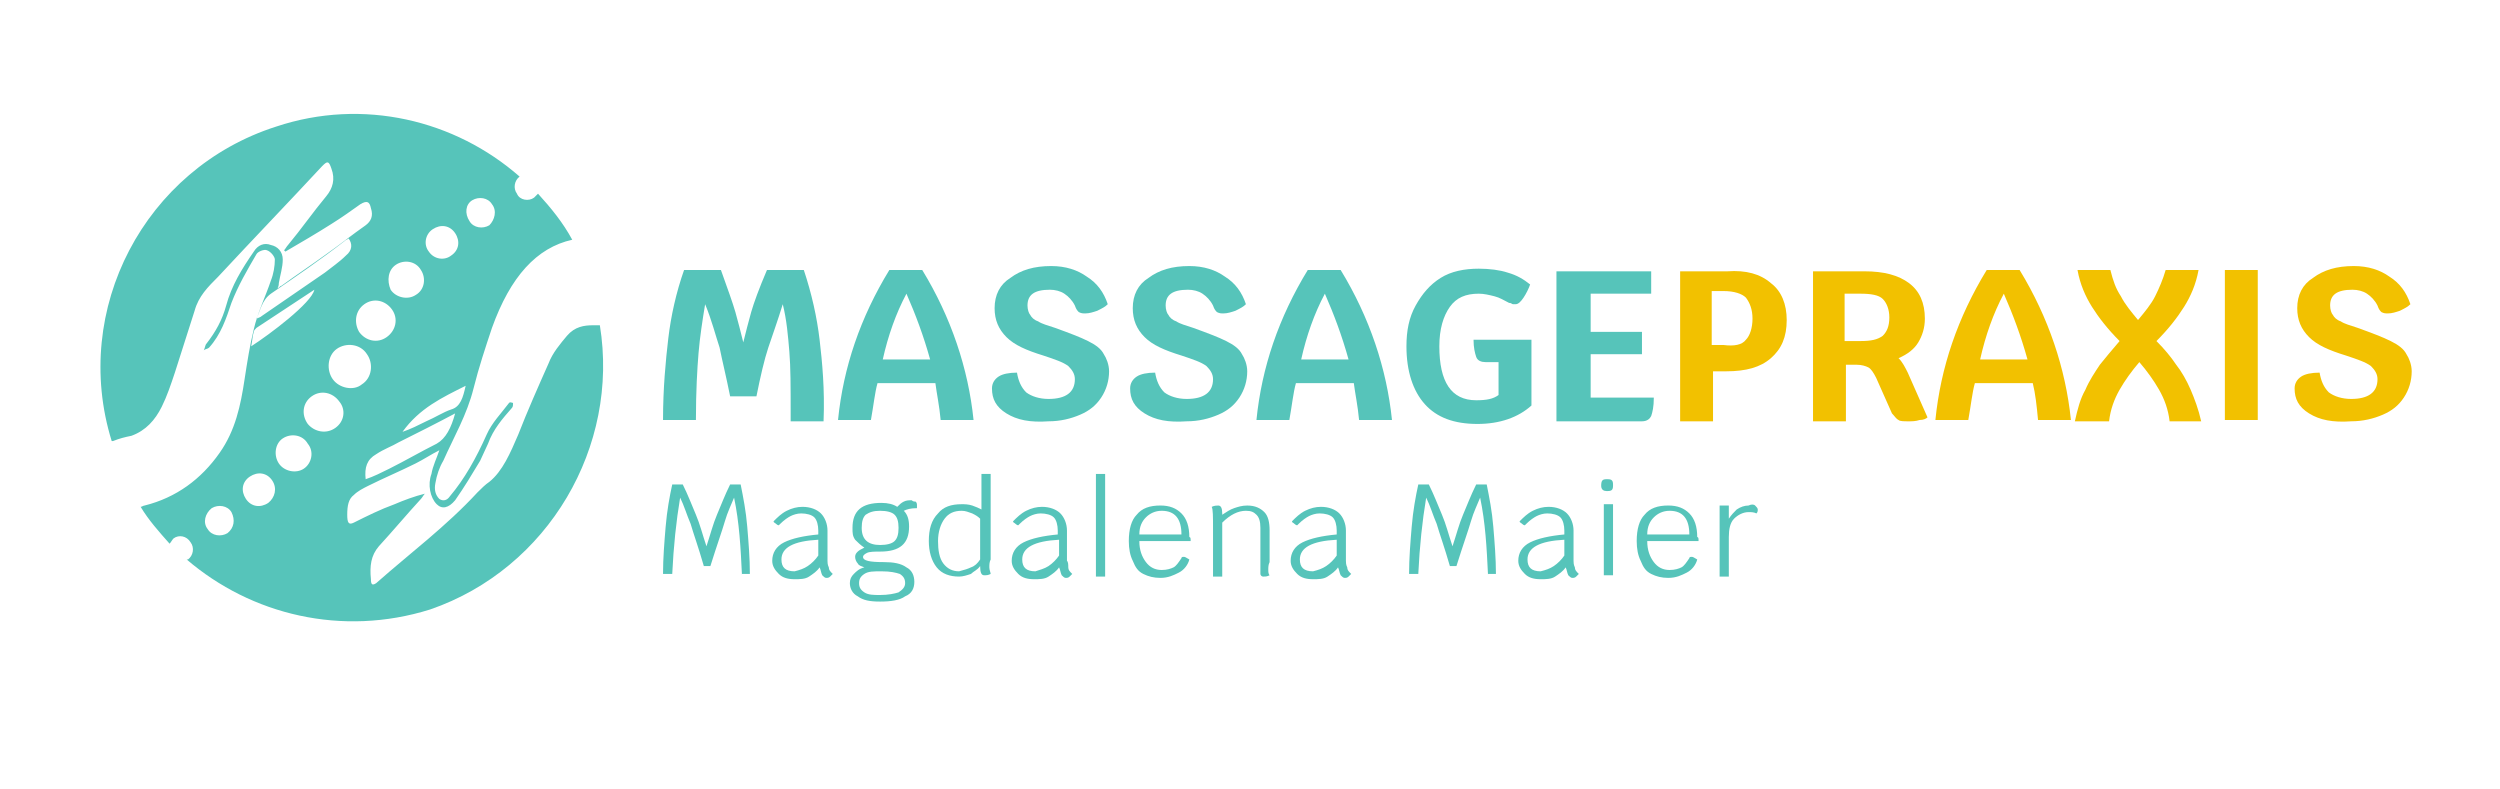 <?xml version="1.0" encoding="UTF-8"?>
<svg id="a" data-name="Ebene 1" xmlns="http://www.w3.org/2000/svg" viewBox="0 0 190 60">
  <defs>
    <style>
      .b {
        fill: #56c4ba;
      }

      .b, .c {
        stroke-width: 0px;
      }

      .c {
        fill: #f2c100;
      }
    </style>
  </defs>
  <path class="b" d="m45.59,24.72h-.5c-.7,0-1.4.1-2,.8-.5.6-1.1,1.3-1.4,2.1-.8,1.8-1.6,3.6-2.3,5.4-.6,1.4-1.2,2.8-2.2,3.6-.3.2-.6.5-.9.8-2.4,2.6-5.1,4.6-7.7,6.9-.3.2-.4.1-.4-.3-.1-1,0-1.8.6-2.5,1.1-1.2,2.1-2.4,3.2-3.6.1-.1.2-.3.3-.4-.8.2-1.6.5-2.3.8-1.1.4-2.1.9-3.1,1.4-.4.2-.5,0-.5-.6,0-.7.1-1.2.5-1.5.3-.3.7-.5,1.1-.7,1.2-.6,2.4-1.1,3.6-1.7.6-.3,1.2-.7,1.8-1-.2.6-.5,1.2-.6,1.8-.3.8-.1,1.8.4,2.3.4.4.9.3,1.4-.3.7-1,1.3-2,1.9-3,.2-.4.4-.9.6-1.3.4-1.1,1.1-1.9,1.8-2.7.1-.1.1-.2.1-.4-.1,0-.2-.1-.3,0-.6.8-1.3,1.5-1.7,2.4-.8,1.8-1.7,3.4-2.8,4.7-.2.3-.5.4-.8.2-.3-.3-.4-.7-.3-1.2.1-.6.3-1.2.6-1.7.8-1.8,1.8-3.5,2.3-5.5.4-1.6.9-3.1,1.4-4.6,1.4-3.9,3.4-6.1,6.1-6.7-.7-1.3-1.6-2.4-2.6-3.5-.1.1-.2.2-.3.3-.4.3-1.1.2-1.3-.3-.3-.4-.2-1,.2-1.3-4.9-4.3-11.9-6-18.5-3.8-10,3.2-15.6,13.9-12.5,23.9h.1c.5-.2.9-.3,1.4-.4,1.1-.4,1.8-1.2,2.3-2.2.4-.8.7-1.7,1-2.6.5-1.6,1-3.1,1.5-4.7.3-1.1,1-1.8,1.8-2.6,2.6-2.8,5.3-5.6,7.9-8.4.4-.4.5-.4.7.2.3.8.1,1.5-.4,2.1-1,1.2-1.9,2.5-2.9,3.7-.1.1-.2.3-.3.4l.1.1c1.2-.7,2.4-1.4,3.5-2.1.8-.5,1.5-1,2.2-1.5.5-.3.7-.2.8.3.2.6,0,1-.4,1.3-1,.7-2,1.5-3,2.2-1.1.8-2.3,1.6-3.4,2.4-.1,0-.1.1-.3.2.1-.2.1-.3.1-.4.1-.6.3-1.2.3-1.8s-.4-1-.9-1.1c-.5-.2-1,0-1.3.5-.9,1.3-1.7,2.6-2.1,4.1-.3,1.1-.8,2-1.5,2.9-.1.1-.1.3-.2.5.1-.1.3-.1.4-.2.9-1,1.3-2.2,1.7-3.4.5-1.3,1.2-2.5,1.9-3.7.1-.2.6-.4.8-.3.3.1.6.5.6.7,0,.5-.1,1.1-.3,1.6-.4,1.2-1,2.4-1.3,3.7-.3,1.2-.5,2.5-.7,3.8-.3,2-.7,3.9-1.9,5.6-1.4,2-3.3,3.4-5.7,4-.1,0-.2.1-.3.1.6,1,1.4,1.9,2.2,2.8.1-.1.2-.3.3-.4.4-.3,1-.2,1.3.3.3.4.2,1-.2,1.3h-.1c4.9,4.2,11.8,5.9,18.5,3.8,9-3.1,14.4-12.4,12.9-21.6Zm-28.3,15.8c-.5.3-1.2.2-1.5-.3-.4-.5-.2-1.2.3-1.6.5-.3,1.2-.2,1.5.3.3.6.2,1.2-.3,1.6Zm8-11.7c-.5-.7-.4-1.8.3-2.3.7-.5,1.8-.4,2.3.4.5.7.4,1.8-.4,2.3-.6.5-1.7.3-2.2-.4Zm7.9,4.9c-1.2.6-2.4,1.3-3.6,1.9-.6.3-1.2.6-1.8.8-.1-.9.1-1.5.8-1.9.6-.4,1.2-.6,1.7-.9,1.4-.7,2.8-1.4,4.3-2.2-.3,1.1-.7,1.9-1.4,2.3Zm2.7-18.5c.5-.3,1.2-.2,1.5.3.4.5.2,1.2-.2,1.6-.5.3-1.2.2-1.5-.3-.4-.6-.3-1.3.2-1.6Zm-1.6,15.9c-.6.2-1.2.6-1.9.9-.6.3-1.2.6-1.8.8,1.3-1.8,3-2.6,4.8-3.5-.2.9-.4,1.6-1.1,1.8Zm-1.4-13.7c.6-.4,1.3-.3,1.7.3.4.6.3,1.3-.3,1.7-.5.4-1.3.3-1.7-.3-.4-.5-.3-1.3.3-1.7Zm-2.8,2.7c.6-.4,1.5-.3,1.9.4.4.6.3,1.5-.4,1.9-.6.4-1.5.2-1.9-.4-.3-.7-.2-1.5.4-1.9Zm-2.4,3c.7-.5,1.6-.3,2.1.4s.3,1.6-.4,2.1c-.7.5-1.6.3-2.1-.4-.4-.7-.3-1.6.4-2.1Zm-7.1-.8c1.9-1.3,3.8-2.6,5.6-4,.1-.1.2-.1.3-.2.3.4.3.9-.2,1.3-.5.5-1.1.9-1.6,1.3-1.6,1.1-3.2,2.2-4.8,3.3-.1.1-.2.1-.4.2.3-.6.4-1.4,1.1-1.9Zm-1.3,2.9c0-.1.1-.2.2-.3,1.5-1,2.9-1.9,4.4-2.9-.2,1-3.4,3.4-4.8,4.3.1-.5.1-.8.2-1.1Zm1.1,13c-.6.4-1.3.3-1.7-.3-.4-.6-.3-1.3.3-1.7.6-.4,1.3-.3,1.7.3.4.6.2,1.3-.3,1.7Zm2.7-2.6c-.6.4-1.5.2-1.9-.4-.4-.6-.3-1.5.3-1.9.6-.4,1.5-.3,1.9.4.5.6.3,1.5-.3,1.9Zm2.4-3.1c-.7.5-1.6.3-2.1-.3-.5-.7-.4-1.6.3-2.1.7-.5,1.6-.3,2.1.4.5.6.4,1.5-.3,2Z"/>
  <g>
    <g>
      <g>
        <path class="c" d="m134.59,21.52c.8.6,1.2,1.6,1.2,2.8,0,1.3-.4,2.2-1.2,2.9-.8.7-1.9,1-3.4,1h-1v3.8h-2.5v-11.4h3.6c1.4-.1,2.5.2,3.3.9Zm-1.9,4.3c.3-.3.5-.9.5-1.6s-.2-1.2-.5-1.6c-.3-.3-.9-.5-1.7-.5h-.9v4.1h.9c.8.1,1.4,0,1.7-.4Z"/>
        <path class="c" d="m146.49,31.72c-.1.1-.3.2-.6.2-.3.1-.6.1-.8.1-.4,0-.7,0-.8-.1-.2-.1-.3-.3-.5-.5l-1.2-2.7c-.2-.4-.4-.7-.6-.8s-.5-.2-.9-.2h-.8v4.3h-2.5v-11.4h3.9c1.5,0,2.6.3,3.4.9.8.6,1.2,1.5,1.2,2.7,0,.7-.2,1.3-.5,1.8s-.8.9-1.5,1.2c.3.3.5.7.7,1.1l1.5,3.4Zm-5.1-5.8c.8,0,1.3-.1,1.7-.4.3-.3.5-.7.5-1.4,0-.6-.2-1.1-.5-1.4-.3-.3-.9-.4-1.7-.4h-1.2v3.6h1.2Z"/>
        <path class="c" d="m154.49,29.12h-4.4c-.2.7-.3,1.7-.5,2.8h-2.5c.4-4,1.7-7.8,3.9-11.4h2.5c2.2,3.6,3.5,7.5,3.9,11.4h-2.5c-.1-1.1-.2-2-.4-2.8Zm-.4-1.8c-.5-1.8-1.1-3.4-1.8-5-.8,1.5-1.4,3.2-1.8,5h3.6Z"/>
        <path class="c" d="m164.89,32.02c-.1-.9-.4-1.7-.8-2.4s-.9-1.4-1.5-2.1c-.6.7-1.1,1.4-1.5,2.1-.4.7-.7,1.5-.8,2.4h-2.6c.2-.9.4-1.7.8-2.4.3-.7.7-1.3,1.1-1.9.4-.5.9-1.1,1.5-1.8-.9-.9-1.6-1.8-2.1-2.6s-.9-1.7-1.1-2.8h2.5c.2.8.4,1.4.8,2,.3.6.8,1.2,1.3,1.8.5-.6,1-1.2,1.3-1.8s.6-1.3.8-2h2.5c-.2,1.1-.6,2-1.1,2.8s-1.2,1.7-2.1,2.6c.6.6,1.1,1.2,1.5,1.8.4.5.8,1.2,1.1,1.9.3.7.6,1.5.8,2.4h-2.4Z"/>
        <path class="c" d="m169.09,20.52h2.5v11.4h-2.5v-11.4Z"/>
        <path class="c" d="m175.49,31.42c-.8-.5-1.1-1.1-1.1-1.9,0-.4.2-.7.5-.9s.8-.3,1.4-.3c.1.6.3,1.1.7,1.5.4.3,1,.5,1.7.5,1.3,0,2-.5,2-1.5,0-.4-.2-.7-.5-1-.4-.3-1-.5-1.9-.8-1.3-.4-2.2-.8-2.8-1.4-.6-.6-.9-1.3-.9-2.2,0-1,.4-1.8,1.2-2.3.8-.6,1.8-.9,3.1-.9,1.1,0,2,.3,2.7.8.8.5,1.3,1.2,1.6,2.1-.2.2-.4.3-.8.5-.3.1-.6.2-.9.2-.2,0-.3,0-.5-.1-.1-.1-.2-.2-.3-.5-.2-.4-.5-.7-.8-.9s-.7-.3-1.1-.3c-1.2,0-1.7.4-1.7,1.2,0,.3.1.6.2.7.1.2.3.4.6.5.3.2.7.3,1.3.5,1.1.4,1.9.7,2.5,1s1,.6,1.2,1c.2.3.4.8.4,1.3,0,.7-.2,1.4-.6,2s-.9,1-1.6,1.3-1.5.5-2.4.5c-1.4.1-2.4-.1-3.2-.6Z"/>
      </g>
      <path class="b" d="m62.29,25.82c.2,1.7.4,3.8.3,6.2h-2.5v-.7c0-1.9,0-3.4-.1-4.6-.1-1.2-.2-2.4-.5-3.6-.4,1.3-.8,2.4-1.1,3.3-.3.9-.6,2.2-.9,3.7h-2c-.3-1.5-.6-2.7-.8-3.7-.3-.9-.6-2.1-1.1-3.3-.2,1.2-.4,2.5-.5,3.7s-.2,2.9-.2,5.1h-2.5c0-2.4.2-4.5.4-6.2.2-1.7.6-3.5,1.2-5.2h2.8c.5,1.4.9,2.5,1.1,3.2s.4,1.5.6,2.3c.2-.8.4-1.6.6-2.3s.6-1.8,1.2-3.2h2.8c.6,1.8,1,3.6,1.2,5.3Z"/>
      <path class="b" d="m71.09,29.12h-4.4c-.2.7-.3,1.7-.5,2.8h-2.5c.4-4,1.7-7.8,3.9-11.4h2.5c2.2,3.6,3.5,7.5,3.9,11.4h-2.5c-.1-1.1-.3-2-.4-2.8Zm-.4-1.8c-.5-1.8-1.1-3.4-1.8-5-.8,1.5-1.4,3.2-1.8,5h3.6Z"/>
      <path class="b" d="m76.49,31.42c-.8-.5-1.1-1.1-1.1-1.9,0-.4.2-.7.5-.9s.8-.3,1.4-.3c.1.6.3,1.1.7,1.5.4.3,1,.5,1.7.5,1.3,0,2-.5,2-1.5,0-.4-.2-.7-.5-1-.4-.3-1-.5-1.9-.8-1.3-.4-2.2-.8-2.8-1.4-.6-.6-.9-1.3-.9-2.2,0-1,.4-1.8,1.2-2.3.8-.6,1.8-.9,3.1-.9,1.1,0,2,.3,2.7.8.8.5,1.3,1.2,1.6,2.1-.2.2-.4.3-.8.5-.3.1-.6.2-.9.2-.2,0-.3,0-.5-.1-.1-.1-.2-.2-.3-.5-.2-.4-.5-.7-.8-.9s-.7-.3-1.1-.3c-1.2,0-1.7.4-1.7,1.2,0,.3.1.6.2.7.1.2.3.4.6.5.3.2.7.3,1.3.5,1.1.4,1.9.7,2.5,1s1,.6,1.2,1c.2.3.4.8.4,1.3,0,.7-.2,1.4-.6,2s-.9,1-1.6,1.3-1.5.5-2.4.5c-1.4.1-2.4-.1-3.2-.6Z"/>
      <path class="b" d="m86.99,31.42c-.8-.5-1.1-1.1-1.1-1.9,0-.4.2-.7.5-.9s.8-.3,1.4-.3c.1.6.3,1.1.7,1.5.4.3,1,.5,1.7.5,1.3,0,2-.5,2-1.5,0-.4-.2-.7-.5-1-.4-.3-1-.5-1.9-.8-1.3-.4-2.2-.8-2.8-1.4-.6-.6-.9-1.3-.9-2.2,0-1,.4-1.8,1.2-2.3.8-.6,1.8-.9,3.1-.9,1.1,0,2,.3,2.7.8.8.5,1.3,1.2,1.6,2.1-.2.2-.4.3-.8.5-.3.1-.6.2-.9.2-.2,0-.3,0-.5-.1-.1-.1-.2-.2-.3-.5-.2-.4-.5-.7-.8-.9s-.7-.3-1.1-.3c-1.2,0-1.7.4-1.7,1.2,0,.3.1.6.2.7.1.2.3.4.6.5.3.2.7.3,1.3.5,1.1.4,1.9.7,2.5,1s1,.6,1.2,1c.2.3.4.8.4,1.3,0,.7-.2,1.4-.6,2s-.9,1-1.6,1.3-1.5.5-2.4.5c-1.4.1-2.4-.1-3.2-.6Z"/>
      <path class="b" d="m102.89,29.12h-4.4c-.2.7-.3,1.7-.5,2.8h-2.5c.4-4,1.7-7.8,3.9-11.4h2.5c2.2,3.6,3.5,7.5,3.9,11.4h-2.5c-.1-1.1-.3-2-.4-2.8Zm-.4-1.8c-.5-1.8-1.1-3.4-1.8-5-.8,1.5-1.4,3.2-1.8,5h3.6Z"/>
      <path class="b" d="m116.39,25.72v5.1c-1,.9-2.4,1.4-4.1,1.4-1.8,0-3.1-.5-4-1.5s-1.4-2.5-1.4-4.4c0-1.2.2-2.2.7-3.1.5-.9,1.1-1.6,1.9-2.1s1.8-.7,2.9-.7c.8,0,1.6.1,2.2.3.7.2,1.2.5,1.7.9-.1.3-.3.7-.5,1s-.4.5-.6.5h-.2c-.1,0-.1-.1-.3-.1-.4-.2-.7-.4-1.1-.5s-.8-.2-1.2-.2c-1,0-1.7.3-2.2,1s-.8,1.7-.8,3c0,2.7.9,4.1,2.8,4.1.8,0,1.3-.1,1.7-.4v-2.5h-1c-.3,0-.6-.1-.7-.4-.1-.3-.2-.7-.2-1.3h4.4v-.1Z"/>
      <path class="b" d="m125.69,30.22c0,.7-.1,1.1-.2,1.4-.1.2-.3.4-.7.4h-6.5v-11.4h7.2v1.7h-4.6v2.9h3.9v1.7h-3.9v3.3h4.8Z"/>
    </g>
    <g>
      <path class="b" d="m56.39,43.72c-.1-2.1-.2-4-.6-5.9-.2.5-.5,1.1-.7,1.8s-.6,1.8-1.1,3.4h-.5c-.4-1.4-.8-2.5-1-3.2-.3-.7-.5-1.4-.8-2-.3,1.8-.5,3.7-.6,5.8h-.7c0-1.2.1-2.4.2-3.6.1-1.2.3-2.3.5-3.2h.8c.4.8.7,1.6,1,2.3s.5,1.5.8,2.4c.3-.9.5-1.7.8-2.4s.6-1.5,1-2.3h.8c.2,1,.4,2,.5,3.2s.2,2.4.2,3.6h-.6v.1Z"/>
      <path class="b" d="m62.99,43.12c0,.2.1.3.3.5q-.1.1-.2.2c-.1.1-.2.1-.3.1s-.2-.1-.3-.2c-.1-.2-.1-.4-.2-.6-.2.3-.5.5-.8.7s-.7.2-1.1.2c-.5,0-.9-.1-1.2-.4-.3-.3-.5-.6-.5-1,0-.6.3-1.1.9-1.4.6-.3,1.5-.5,2.6-.6v-.3c0-.4-.1-.8-.3-1-.2-.2-.6-.3-1-.3-.3,0-.6.1-.8.2s-.5.3-.8.6l-.1.1q-.1,0-.2-.1c-.1-.1-.2-.1-.2-.2.3-.3.6-.6,1-.8s.8-.3,1.2-.3c.6,0,1.1.2,1.4.5s.5.8.5,1.3v2.3c0,.1,0,.3.1.5Zm-1.6-.1c.3-.2.6-.5.8-.8v-1.2c-1.9.1-2.8.6-2.8,1.5,0,.6.3.9,1,.9.4-.1.7-.2,1-.4Z"/>
      <path class="b" d="m69.59,38.12c.1.1.1.2.1.3v.2c-.5,0-.8.1-1,.2.3.3.4.7.4,1.2,0,1.3-.7,1.9-2.2,1.9-.4,0-.8,0-1,.1s-.3.2-.3.3c0,.3.5.4,1.6.4.7,0,1.3.1,1.7.4.4.2.6.6.6,1.1s-.2.9-.7,1.1c-.4.3-1.1.4-1.9.4s-1.3-.1-1.7-.4c-.4-.2-.6-.6-.6-1,0-.3.1-.5.3-.7.2-.2.4-.4.8-.5h0c-.2-.1-.4-.1-.5-.3-.1-.1-.2-.3-.2-.5s.1-.3.2-.4c.1-.1.3-.2.5-.3-.3-.2-.5-.4-.7-.6-.2-.3-.2-.5-.2-.9,0-1.3.7-1.9,2.2-1.9.5,0,.9.1,1.2.3.2-.2.3-.3.5-.4.2-.1.4-.1.6-.1.1.1.2.1.3.1Zm-3.9,5.5c-.3.2-.4.4-.4.7s.1.5.4.7.7.2,1.2.2c.6,0,1.1-.1,1.4-.2.3-.2.5-.4.5-.7s-.1-.5-.4-.7c-.3-.1-.7-.2-1.4-.2-.6,0-1,0-1.3.2Zm2.3-2.5c.2-.2.3-.5.3-1s-.1-.8-.3-1c-.2-.2-.6-.3-1.1-.3s-.8.1-1.1.3c-.2.2-.3.5-.3,1,0,.9.5,1.3,1.4,1.3.5,0,.9-.1,1.1-.3Z"/>
      <path class="b" d="m75.19,43.12c0,.2.1.4.1.5-.2.1-.3.1-.5.1s-.3-.2-.3-.7c-.2.3-.5.4-.7.6-.3.1-.6.2-.9.2-.7,0-1.3-.2-1.7-.7-.4-.5-.6-1.2-.6-2,0-.9.2-1.6.7-2.1.4-.5,1-.7,1.8-.7.2,0,.5,0,.8.1s.5.2.7.3v-2.7h.7v6.5c-.1.2-.1.4-.1.6Zm-1.4,0c.3-.1.5-.3.7-.6v-3.1c-.2-.2-.4-.3-.6-.4-.3-.1-.5-.2-.8-.2-.6,0-1,.2-1.3.6-.3.4-.5,1-.5,1.7s.1,1.3.4,1.7.7.6,1.2.6c.4-.1.7-.2.9-.3Z"/>
      <path class="b" d="m81.19,43.12c0,.2.1.3.3.5q-.1.1-.2.2c-.1.1-.2.1-.3.1s-.2-.1-.3-.2c-.1-.2-.1-.4-.2-.6-.2.3-.5.5-.8.7s-.7.2-1.1.2c-.5,0-.9-.1-1.2-.4-.3-.3-.5-.6-.5-1,0-.6.3-1.1.9-1.4.6-.3,1.5-.5,2.6-.6v-.3c0-.4-.1-.8-.3-1-.2-.2-.6-.3-1-.3-.3,0-.6.1-.8.2s-.5.3-.8.6l-.1.1q-.1,0-.2-.1c-.1-.1-.2-.1-.2-.2.3-.3.6-.6,1-.8s.8-.3,1.2-.3c.6,0,1.1.2,1.4.5s.5.8.5,1.3v2.3c.1.1.1.3.1.5Zm-1.5-.1c.3-.2.6-.5.8-.8v-1.2c-1.9.1-2.8.6-2.8,1.5,0,.6.3.9,1,.9.3-.1.7-.2,1-.4Z"/>
      <path class="b" d="m83.29,36.02h.7v7.8h-.7v-7.8Z"/>
      <path class="b" d="m90.49,41.12h-3.9c0,.7.2,1.2.5,1.6.3.4.7.6,1.2.6.4,0,.7-.1.9-.2s.4-.4.6-.7c0-.1.1-.1.2-.1s.2.1.4.2c-.1.4-.4.8-.8,1s-.8.4-1.4.4c-.5,0-.9-.1-1.3-.3s-.6-.5-.8-1c-.2-.4-.3-.9-.3-1.5,0-.9.2-1.6.6-2,.4-.5,1-.7,1.8-.7.7,0,1.2.2,1.6.6.4.4.6,1,.6,1.8.1,0,.1.1.1.3Zm-.7-.5c0-1.2-.5-1.8-1.5-1.8-.5,0-.9.2-1.2.5-.3.3-.5.7-.5,1.3h3.2Z"/>
      <path class="b" d="m96.39,43.32c0,.1,0,.3.1.4-.2.1-.3.1-.5.1-.1,0-.2-.1-.2-.2v-3.5c0-.5-.1-.8-.3-1-.2-.2-.4-.3-.8-.3-.6,0-1.2.3-1.8.9v4.1h-.7v-3.6c0-1,0-1.5-.1-1.7.2-.1.4-.1.5-.1.2,0,.3.2.3.6v.1c.3-.2.6-.4.9-.5s.6-.2,1-.2c.6,0,1,.2,1.3.5s.4.8.4,1.4v2.4c-.1.2-.1.4-.1.6Z"/>
      <path class="b" d="m102.39,43.12c0,.2.1.3.3.5q-.1.1-.2.2c-.1.1-.2.1-.3.1s-.2-.1-.3-.2c-.1-.2-.1-.4-.2-.6-.2.3-.5.5-.8.7s-.7.2-1.1.2c-.5,0-.9-.1-1.2-.4-.3-.3-.5-.6-.5-1,0-.6.3-1.1.9-1.4.6-.3,1.5-.5,2.6-.6v-.3c0-.4-.1-.8-.3-1-.2-.2-.6-.3-1-.3-.3,0-.6.1-.8.2s-.5.3-.8.6l-.1.1q-.1,0-.2-.1c-.1-.1-.2-.1-.2-.2.3-.3.6-.6,1-.8s.8-.3,1.2-.3c.6,0,1.1.2,1.4.5s.5.8.5,1.3v2.3c0,.1,0,.3.1.5Zm-1.6-.1c.3-.2.6-.5.8-.8v-1.2c-1.9.1-2.8.6-2.8,1.5,0,.6.3.9,1,.9.4-.1.7-.2,1-.4Z"/>
      <path class="b" d="m113.09,43.72c-.1-2.1-.2-4-.6-5.9-.2.5-.5,1.1-.7,1.8s-.6,1.8-1.1,3.4h-.5c-.4-1.4-.8-2.5-1-3.2-.3-.7-.5-1.4-.8-2-.3,1.8-.5,3.7-.6,5.8h-.7c0-1.2.1-2.4.2-3.6.1-1.2.3-2.3.5-3.2h.8c.4.8.7,1.6,1,2.3s.5,1.5.8,2.4c.3-.9.5-1.7.8-2.4s.6-1.5,1-2.3h.8c.2,1,.4,2,.5,3.2s.2,2.4.2,3.6h-.6v.1Z"/>
      <path class="b" d="m119.69,43.12c0,.2.1.3.3.5q-.1.1-.2.2c-.1.1-.2.1-.3.1s-.2-.1-.3-.2c-.1-.2-.1-.4-.2-.6-.2.3-.5.5-.8.7s-.7.2-1.1.2c-.5,0-.9-.1-1.2-.4-.3-.3-.5-.6-.5-1,0-.6.3-1.1.9-1.4.6-.3,1.5-.5,2.6-.6v-.3c0-.4-.1-.8-.3-1-.2-.2-.6-.3-1-.3-.3,0-.6.1-.8.2s-.5.3-.8.6l-.1.1q-.1,0-.2-.1c-.1-.1-.2-.1-.2-.2.3-.3.6-.6,1-.8s.8-.3,1.2-.3c.6,0,1.1.2,1.4.5s.5.8.5,1.3v2.3c0,.1,0,.3.1.5Zm-1.6-.1c.3-.2.6-.5.8-.8v-1.2c-1.9.1-2.8.6-2.8,1.5,0,.6.3.9,1,.9.4-.1.7-.2,1-.4Z"/>
      <path class="b" d="m121.69,36.92h0c0-.4.1-.5.4-.5h.1c.3,0,.4.1.4.4v.1c0,.3-.1.4-.4.4h-.1c-.2,0-.4-.1-.4-.4Zm.2,1.4h.7v5.4h-.7v-5.4Z"/>
      <path class="b" d="m129.09,41.12h-3.9c0,.7.2,1.2.5,1.6.3.4.7.6,1.2.6.4,0,.7-.1.9-.2s.4-.4.6-.7c0-.1.1-.1.2-.1s.2.1.4.2c-.1.4-.4.8-.8,1s-.8.4-1.4.4c-.5,0-.9-.1-1.3-.3s-.6-.5-.8-1c-.2-.4-.3-.9-.3-1.5,0-.9.2-1.6.6-2,.4-.5,1-.7,1.8-.7.7,0,1.2.2,1.6.6.4.4.6,1,.6,1.8.1,0,.1.1.1.3Zm-.7-.5c0-1.2-.5-1.8-1.5-1.8-.5,0-.9.2-1.2.5-.3.3-.5.7-.5,1.3h3.2Z"/>
      <path class="b" d="m133.39,38.42c.1.1.2.2.2.3s0,.2-.1.3c-.2-.1-.4-.1-.6-.1-.4,0-.8.2-1.1.5s-.4.8-.4,1.4v3h-.7v-5.4h.7v1c.2-.3.4-.5.6-.7.3-.2.6-.3.9-.3.2-.1.4-.1.5,0Z"/>
    </g>
  </g>
</svg>